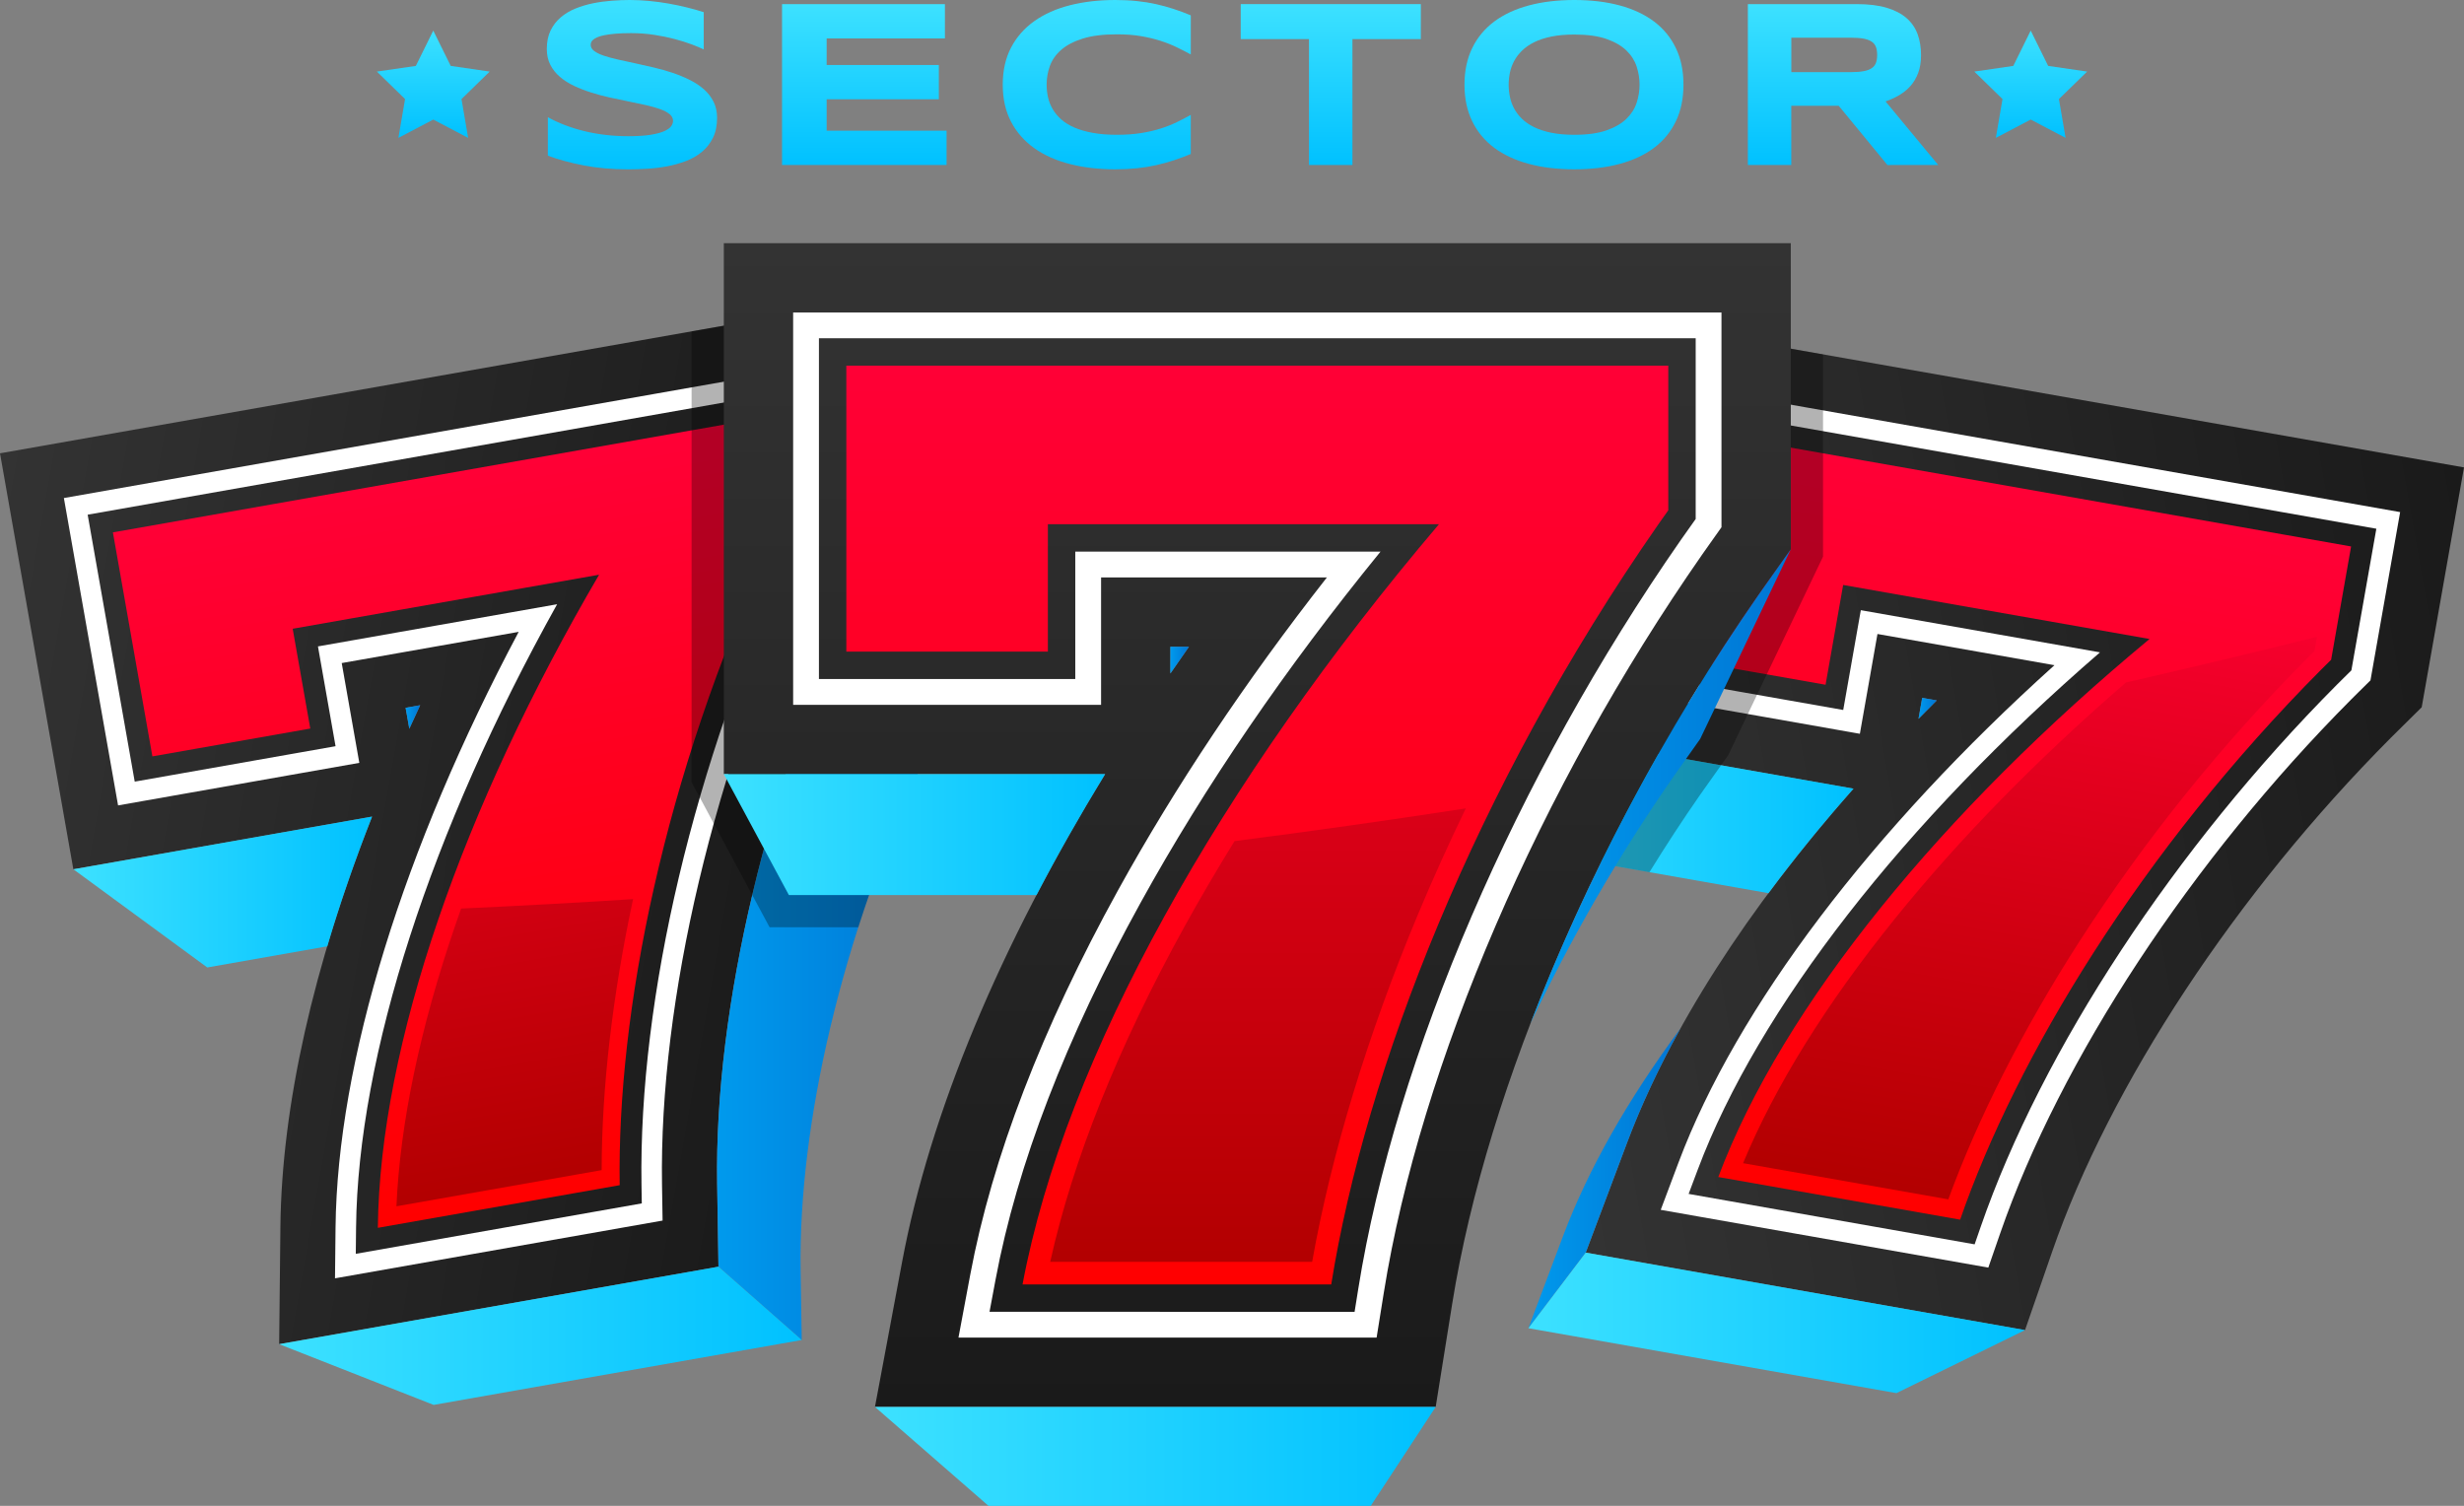<svg xmlns="http://www.w3.org/2000/svg" xml:space="preserve" id="Layer_1" x="0" y="0" version="1.1" viewBox="0 0 1500 916.71">
  <rect x="0" y="0" width="1500" height="916.71" fill="#808080" stroke="none"/>
  <style>
    .st1{fill:#fff}
  </style>
  <linearGradient id="SVGID_1_" x1="925.251" x2="1525.531" y1="535.176" y2="429.33" gradientUnits="userSpaceOnUse">
    <stop offset="0" stop-color="#333"/>
    <stop offset="1" stop-color="#1a1a1a"/>
  </linearGradient>
  <path fill="url(#SVGID_1_)" d="m991.13 194.81-44.65 253.22 181.85 32.07c-64.58 73.05-111.93 146.67-137.83 215.55l-25.16 66.9 267.43 47.16 16.55-47.8c35.11-101.42 112.11-218.28 205.97-312.6 1.29-1.29 2.59-2.57 3.89-3.86l15.07-14.9L1500 284.54l-508.87-89.73zm179.04 230.02 8.86 1.56c-3.74 3.73-7.45 7.46-11.11 11.2l2.25-12.76z"/>
  <path d="m1018.36 233.7-32.99 187.1 146.86 25.9 10.71-60.75 107.74 19c-111.1 99.98-193.34 208.31-228.77 302.52L1011 736.51l199.42 35.16 7.19-20.76c36.68-105.96 116.65-227.57 213.9-325.3 1.36-1.37 2.74-2.72 4.11-4.08l7.44-7.35 18.06-102.43-442.76-78.05zm413.08 174.4-4.6 4.54c-1.4 1.39-2.81 2.77-4.2 4.16-98.51 99-179.58 222.37-216.85 330.02l-3.7 10.69-174.11-30.7 5.63-14.97c36.77-97.77 125.34-211.39 244.79-314.71l-145.59-25.67-10.71 60.75-122.26-21.56 28.65-162.51 418.15 73.73-15.2 86.23z" class="st1"/>
  <linearGradient id="SVGID_00000118362005520473717660000000976375173410126491_" x1="1393.826" x2="1393.826" y1="-1016.852" y2="-571.92" gradientTransform="rotate(10.003 -6202.209 -1265.487)" gradientUnits="userSpaceOnUse">
    <stop offset="0" stop-color="#ff0036"/>
    <stop offset="1" stop-color="red"/>
  </linearGradient>
  <path fill="url(#SVGID_00000118362005520473717660000000976375173410126491_)" d="m1391.13 325.58-255.75-45.1-96.12-16.95-13.33 75.62-10.71 60.75 96.12 16.95 10.71-60.75 186.52 32.89c-125.93 104.37-223.19 222.9-262.54 327.54l147.23 25.96c34.18-98.72 110-224.52 219.98-335.04 1.94-1.95 3.91-3.88 5.87-5.81l12.16-68.98-40.14-7.08z"/>
  <linearGradient id="SVGID_00000024683687580769977840000017841641135640200626_" x1="1437.727" x2="1437.727" y1="-1005.923" y2="-582.849" gradientTransform="rotate(10.003 -6202.209 -1265.487)" gradientUnits="userSpaceOnUse">
    <stop offset="0" stop-opacity="0"/>
    <stop offset="1"/>
  </linearGradient>
  <path fill="url(#SVGID_00000024683687580769977840000017841641135640200626_)" d="M1294.24 415.45c-54 46.65-101.33 95.02-140.9 144.08-41.81 51.83-72.78 101.75-92.22 148.57l124.94 22.03c18.1-49.59 45.48-103.53 79.57-156.63 39.83-62.06 86.89-120.52 139.87-173.75 1.14-1.15 2.3-2.29 3.46-3.43l1.53-8.66c-38.6 9.65-77.35 18.91-116.25 27.79z" opacity=".3"/>
  <linearGradient id="SVGID_00000173148338634176954270000004016106581486305669_" x1="930.432" x2="1023.052" y1="717.298" y2="717.298" gradientUnits="userSpaceOnUse">
    <stop offset="0" stop-color="#009aed"/>
    <stop offset="1" stop-color="#0075d4"/>
  </linearGradient>
  <path fill="url(#SVGID_00000173148338634176954270000004016106581486305669_)" d="M990.5 695.65c8.56-22.75 19.47-46.02 32.55-69.62-31.95 43.1-56.23 85.78-71.54 126.49l-21.08 56.05 34.91-46.02 25.16-66.9z"/>
  <linearGradient id="SVGID_00000108283030237807732900000000547163843221419197_" x1="1167.922" x2="1179.03" y1="431.213" y2="431.213" gradientUnits="userSpaceOnUse">
    <stop offset="0" stop-color="#009aed"/>
    <stop offset="1" stop-color="#0075d4"/>
  </linearGradient>
  <path fill="url(#SVGID_00000108283030237807732900000000547163843221419197_)" d="m1170.17 424.83-2.25 12.76c3.66-3.74 7.36-7.47 11.11-11.2l-8.86-1.56z"/>
  <linearGradient id="SVGID_00000058564309638075920260000010173591009620567705_" x1="923.898" x2="991.132" y1="355.811" y2="355.811" gradientUnits="userSpaceOnUse">
    <stop offset="0" stop-color="#009aed"/>
    <stop offset="1" stop-color="#0075d4"/>
  </linearGradient>
  <path fill="url(#SVGID_00000058564309638075920260000010173591009620567705_)" d="m991.13 194.81-39.09 138.06-28.14 183.94 22.58-68.78z"/>
  <linearGradient id="SVGID_00000098202710639894306250000015344278225283685818_" x1="930.432" x2="1232.776" y1="805.312" y2="805.312" gradientUnits="userSpaceOnUse">
    <stop offset="0" stop-color="#3de1ff"/>
    <stop offset="1" stop-color="#00c1ff"/>
  </linearGradient>
  <path fill="url(#SVGID_00000098202710639894306250000015344278225283685818_)" d="m965.34 762.55-34.91 46.02 224.08 39.51 78.27-38.38z"/>
  <linearGradient id="SVGID_00000131361501739441117740000004269021021454793648_" x1="914.629" x2="1128.335" y1="495.883" y2="495.883" gradientUnits="userSpaceOnUse">
    <stop offset="0" stop-color="#3de1ff"/>
    <stop offset="1" stop-color="#00c1ff"/>
  </linearGradient>
  <path fill="url(#SVGID_00000131361501739441117740000004269021021454793648_)" d="m1128.33 480.1-181.85-32.07-22.58 68.78 152.69 26.92c15.73-21.17 32.99-42.42 51.74-63.63z"/>
  <linearGradient id="SVGID_00000036246107209289419060000007718435265983045798_" x1="-28.465" x2="499.654" y1="437.389" y2="530.511" gradientUnits="userSpaceOnUse">
    <stop offset="0" stop-color="#333"/>
    <stop offset="1" stop-color="#1a1a1a"/>
  </linearGradient>
  <path fill="url(#SVGID_00000036246107209289419060000007718435265983045798_)" d="m0 275.96 44.65 253.22 181.85-32.07c-35.7 90.74-55.02 176.1-55.8 249.69l-.76 71.47 267.43-47.16-.8-50.58c-1.69-107.31 30.69-243.46 86.63-364.19.77-1.65 1.55-3.3 2.33-4.95l9.07-19.15-25.75-146.01L0 275.96zm246.92 154.92 8.86-1.56c-2.24 4.78-4.45 9.56-6.61 14.32l-2.25-12.76z"/>
  <path d="M481.64 225.12 38.89 303.19 71.88 490.3l146.86-25.9-10.71-60.75 107.74-19c-70.21 131.95-110.43 261.87-111.5 362.52l-.33 31.03 199.42-35.16-.35-21.96c-1.77-112.12 31.78-253.74 89.74-378.84.81-1.75 1.64-3.49 2.47-5.24l4.48-9.45-18.06-102.43zm2.3 106.52c-.85 1.78-1.69 3.56-2.52 5.35-58.71 126.72-92.69 270.38-90.9 384.28l.18 11.31-174.11 30.7.17-15.99c1.11-104.45 45.48-241.51 122.39-379.45l-145.59 25.67 10.71 60.75-122.26 21.57-28.65-162.51 418.15-73.73 15.2 86.21-2.77 5.84z" class="st1"/>
  <linearGradient id="SVGID_00000049207023156936862360000006821310636830519463_" x1="-110.437" x2="-110.437" y1="1467.599" y2="1912.531" gradientTransform="rotate(-10.003 -6657.305 -1266.367)" gradientUnits="userSpaceOnUse">
    <stop offset="0" stop-color="#ff0036"/>
    <stop offset="1" stop-color="red"/>
  </linearGradient>
  <path fill="url(#SVGID_00000049207023156936862360000006821310636830519463_)" d="m420.6 262.04-255.75 45.1-96.12 16.95 13.33 75.62 10.71 60.75 96.12-16.95-10.71-60.75 186.52-32.89c-82.64 141.15-133.49 285.8-134.68 397.58l147.23-25.96c-1.65-104.45 26.58-248.6 92.12-390.07 1.15-2.49 2.35-4.98 3.52-7.47l-12.16-68.98-40.13 7.07z"/>
  <linearGradient id="SVGID_00000098190428122865463970000011246066518983194000_" x1="-123.559" x2="-123.559" y1="1478.528" y2="1901.602" gradientTransform="rotate(-10.003 -6657.305 -1266.367)" gradientUnits="userSpaceOnUse">
    <stop offset="0" stop-opacity="0"/>
    <stop offset="1"/>
  </linearGradient>
  <path fill="url(#SVGID_00000098190428122865463970000011246066518983194000_)" d="M280.71 553.09c-1.2 3.37-2.39 6.75-3.54 10.11-21.56 63-33.59 120.5-35.84 171.15l124.94-22.03c.04-50.09 6.62-106.72 19.13-164.97-34.81 2.24-69.72 4.13-104.69 5.74z" opacity=".3"/>
  <linearGradient id="SVGID_00000070110343362684413980000010486594804021003700_" x1="436.515" x2="569.532" y1="574" y2="574" gradientUnits="userSpaceOnUse">
    <stop offset="0" stop-color="#009aed"/>
    <stop offset="1" stop-color="#0075d4"/>
  </linearGradient>
  <path fill="url(#SVGID_00000070110343362684413980000010486594804021003700_)" d="m534.61 332.25-9.07 19.15c-.78 1.65-1.57 3.3-2.33 4.95-55.94 120.73-88.32 256.88-86.63 364.19l.8 50.58 50.68 44.63-.67-42.38c-1.42-89.91 25.72-203.99 72.59-305.15.64-1.38 1.3-2.77 1.96-4.15l7.6-16.05-34.93-115.77z"/>
  <linearGradient id="SVGID_00000056388722573490166390000010255295099460607140_" x1="508.868" x2="569.532" y1="317.129" y2="317.129" gradientUnits="userSpaceOnUse">
    <stop offset="0" stop-color="#3de1ff"/>
    <stop offset="1" stop-color="#00c1ff"/>
  </linearGradient>
  <path fill="url(#SVGID_00000056388722573490166390000010255295099460607140_)" d="m534.61 332.25 34.92 115.78-21.57-122.35-39.09-139.45z"/>
  <linearGradient id="SVGID_00000026132465279841621410000000191895450047510975_" x1="169.945" x2="488.058" y1="813.194" y2="813.194" gradientUnits="userSpaceOnUse">
    <stop offset="0" stop-color="#3de1ff"/>
    <stop offset="1" stop-color="#00c1ff"/>
  </linearGradient>
  <path fill="url(#SVGID_00000026132465279841621410000000191895450047510975_)" d="m169.94 818.28 94.04 36.98 224.08-39.51-50.68-44.63z"/>
  <linearGradient id="SVGID_00000053517146199748928760000008465098878047048101_" x1="44.65" x2="226.502" y1="543.037" y2="543.037" gradientUnits="userSpaceOnUse">
    <stop offset="0" stop-color="#3de1ff"/>
    <stop offset="1" stop-color="#00c1ff"/>
  </linearGradient>
  <path fill="url(#SVGID_00000053517146199748928760000008465098878047048101_)" d="M226.5 497.12 44.65 529.18l81.52 59.78 73.06-12.88c7.63-25.75 16.71-52.11 27.27-78.96z"/>
  <linearGradient id="SVGID_00000023989745297964009720000006814287648461988018_" x1="246.916" x2="255.774" y1="436.475" y2="436.475" gradientUnits="userSpaceOnUse">
    <stop offset="0" stop-color="#009aed"/>
    <stop offset="1" stop-color="#0075d4"/>
  </linearGradient>
  <path fill="url(#SVGID_00000023989745297964009720000006814287648461988018_)" d="m246.92 430.88 8.86-1.56c-2.24 4.78-4.45 9.56-6.61 14.32l-2.25-12.76z"/>
  <path d="m561.93 464.07 7.6-16.05-21.57-122.34-39.09-139.45-87.85 15.49v274.47l47.49 88.31h53.98c10.45-32.59 23.03-65.05 37.49-96.27.64-1.39 1.3-2.77 1.95-4.16zm429.2-269.26-39.09 138.06-28.14 183.94 80.22 14.15c9.87-15.98 20.11-31.68 30.77-46.99 1.05-1.51 2.12-3.01 3.21-4.54l13.91-19.62 57.79-120.96V215.74l-118.67-20.93z" opacity=".3"/>
  <linearGradient id="SVGID_00000099644383626040765530000018393353281413051286_" x1="765.406" x2="765.406" y1="148.03" y2="856.48" gradientUnits="userSpaceOnUse">
    <stop offset="0" stop-color="#333"/>
    <stop offset="1" stop-color="#1a1a1a"/>
  </linearGradient>
  <path fill="url(#SVGID_00000099644383626040765530000018393353281413051286_)" d="M440.64 148.03v323.22h232.12c-64 104.53-106.55 206-123.58 296.92l-16.54 88.31H874l10.05-62.79C905.38 660.48 975.19 499 1070.8 361.75c1.3-1.86 2.62-3.72 3.94-5.58l15.44-21.78V148.03H440.64zM712.49 393.7h11.31c-3.82 5.43-7.59 10.86-11.31 16.29V393.7z"/>
  <linearGradient id="SVGID_00000053522673934262973850000015836131544043672491_" x1="567.879" x2="567.879" y1="887.274" y2="887.274" gradientUnits="userSpaceOnUse">
    <stop offset="0" stop-color="#009aed"/>
    <stop offset="1" stop-color="#0075d4"/>
  </linearGradient>
  <path fill="url(#SVGID_00000053522673934262973850000015836131544043672491_)" d="M567.88 887.27z"/>
  <linearGradient id="SVGID_00000029023900722599716840000008897723385063831716_" x1="931.69" x2="1090.171" y1="478.74" y2="478.74" gradientUnits="userSpaceOnUse">
    <stop offset="0" stop-color="#009aed"/>
    <stop offset="1" stop-color="#0075d4"/>
  </linearGradient>
  <path fill="url(#SVGID_00000029023900722599716840000008897723385063831716_)" d="m1090.17 334.4-15.44 21.78c-1.32 1.86-2.64 3.71-3.94 5.58-57.25 82.18-105.23 173.04-139.11 261.33 24.42-51.51 53.9-102.66 87.1-150.33 1.09-1.56 2.19-3.12 3.3-4.67l12.93-18.25 55.16-115.44z"/>
  <linearGradient id="SVGID_00000012464846934904782370000012984537471393880220_" x1="712.49" x2="723.796" y1="401.848" y2="401.848" gradientUnits="userSpaceOnUse">
    <stop offset="0" stop-color="#009aed"/>
    <stop offset="1" stop-color="#0075d4"/>
  </linearGradient>
  <path fill="url(#SVGID_00000012464846934904782370000012984537471393880220_)" d="M712.49 393.7v16.29c3.71-5.42 7.48-10.85 11.31-16.29h-11.31z"/>
  <linearGradient id="SVGID_00000175283180031936647720000002112026016643762570_" x1="440.64" x2="672.76" y1="508.058" y2="508.058" gradientUnits="userSpaceOnUse">
    <stop offset="0" stop-color="#3de1ff"/>
    <stop offset="1" stop-color="#00c1ff"/>
  </linearGradient>
  <path fill="url(#SVGID_00000175283180031936647720000002112026016643762570_)" d="M672.76 471.25H440.64l39.6 73.62H631c12.69-24.31 26.61-48.87 41.76-73.62z"/>
  <linearGradient id="SVGID_00000153689668583090363150000005818100012566830738_" x1="532.642" x2="873.999" y1="886.596" y2="886.596" gradientUnits="userSpaceOnUse">
    <stop offset="0" stop-color="#3de1ff"/>
    <stop offset="1" stop-color="#00c1ff"/>
  </linearGradient>
  <path fill="url(#SVGID_00000153689668583090363150000005818100012566830738_)" d="m532.64 856.48 69.12 60.23h232.72L874 856.48z"/>
  <path d="M482.84 190.23v238.83H670.3v-77.54h137.47c-49.59 63.3-92.2 127.1-127.09 190.33-46.38 84.05-76.66 162.81-90.02 234.11l-7.18 38.34h254.55l4.37-27.26c22.28-139.18 94.73-307.18 193.78-449.39 1.37-1.97 2.77-3.94 4.17-5.91l7.63-10.77V190.23H482.84zm549.43 125.73-4.73 6.67c-1.43 2.01-2.85 4.01-4.26 6.03-100.34 144.05-173.77 314.48-196.4 455.88l-2.25 14.04H602.39l3.7-19.75c13.05-69.65 42.76-146.83 88.33-229.41 39.15-70.95 88.17-142.67 145.99-213.61H654.59v77.54H498.54V205.93h533.74v110.03z" class="st1"/>
  <linearGradient id="SVGID_00000133523827434584246820000006464241069586852761_" x1="765.406" x2="765.406" y1="222.608" y2="781.902" gradientUnits="userSpaceOnUse">
    <stop offset="0" stop-color="#ff0036"/>
    <stop offset="1" stop-color="red"/>
  </linearGradient>
  <path fill="url(#SVGID_00000133523827434584246820000006464241069586852761_)" d="M964.36 222.61H515.22v174.06h122.69v-77.54h238.08c-133.1 156.69-227.63 324.65-253.5 462.77h187.92c20.76-129.66 87.17-301.95 199.19-462.78 1.97-2.83 3.99-5.65 5.99-8.48V222.6h-51.23z"/>
  <linearGradient id="SVGID_00000030459904493579980840000014400173416266288053_" x1="765.826" x2="765.826" y1="236.346" y2="768.163" gradientUnits="userSpaceOnUse">
    <stop offset="0" stop-opacity="0"/>
    <stop offset="1"/>
  </linearGradient>
  <path fill="url(#SVGID_00000030459904493579980840000014400173416266288053_)" d="M751.55 512.04c-10.75 17.4-20.94 34.76-30.5 52.07-40.44 73.29-67.89 141.84-81.73 204.05H798.8c11.58-65.34 33.71-138.09 64.31-211.27 9.11-21.79 18.86-43.39 29.22-64.76-46.75 7.2-93.67 13.85-140.78 19.91z" opacity=".3"/>
  <linearGradient id="SVGID_00000082364079933394958450000003804251772754325384_" x1="263.761" x2="263.761" y1="18.618" y2="83.946" gradientUnits="userSpaceOnUse">
    <stop offset="0" stop-color="#3de1ff"/>
    <stop offset="1" stop-color="#00c1ff"/>
  </linearGradient>
  <path fill="url(#SVGID_00000082364079933394958450000003804251772754325384_)" d="m253.15 40.12-23.73 3.45 17.17 16.74-4.06 23.64 21.23-11.16 21.23 11.16-4.05-23.64 17.17-16.74-23.73-3.45-10.62-21.5z"/>
  <linearGradient id="SVGID_00000161598088912375505540000000851258172635430328_" x1="1236.239" x2="1236.239" y1="18.618" y2="83.939" gradientUnits="userSpaceOnUse">
    <stop offset="0" stop-color="#3de1ff"/>
    <stop offset="1" stop-color="#00c1ff"/>
  </linearGradient>
  <path fill="url(#SVGID_00000161598088912375505540000000851258172635430328_)" d="m1225.62 40.12-23.73 3.45 17.17 16.74-4.05 23.63 21.22-11.16 21.23 11.16-4.05-23.63 17.17-16.74-23.73-3.45-10.62-21.5z"/>
  <linearGradient id="SVGID_00000183967699929507329630000012639447243963737732_" x1="384.694" x2="384.694" y1="0" y2="103.084" gradientUnits="userSpaceOnUse">
    <stop offset="0" stop-color="#3de1ff"/>
    <stop offset="1" stop-color="#00c1ff"/>
  </linearGradient>
  <path fill="url(#SVGID_00000183967699929507329630000012639447243963737732_)" d="M428.39 30.08c-1.85-.9-4.3-1.92-7.34-3.07-3.04-1.14-6.49-2.22-10.34-3.24-3.85-1.02-8.03-1.88-12.55-2.57-4.52-.69-9.15-1.03-13.9-1.03-3.8 0-7.05.12-9.73.36-2.69.24-4.94.55-6.77.93-1.83.38-3.28.82-4.35 1.32-1.07.5-1.89 1.01-2.46 1.53-.57.52-.94 1.05-1.1 1.57-.17.52-.25 1-.25 1.43 0 1.43.71 2.67 2.14 3.74s3.37 2.02 5.85 2.85c2.47.83 5.35 1.62 8.63 2.35 3.28.74 6.76 1.5 10.44 2.28 3.68.78 7.48 1.64 11.41 2.57 3.92.93 7.72 2.01 11.41 3.24 3.68 1.24 7.16 2.67 10.44 4.31s6.15 3.55 8.63 5.74c2.47 2.19 4.42 4.71 5.85 7.56s2.14 6.11 2.14 9.77c0 4.71-.83 8.75-2.5 12.12-1.66 3.38-3.88 6.23-6.67 8.55-2.78 2.33-6 4.19-9.66 5.6-3.66 1.4-7.5 2.48-11.51 3.24-4.02.76-8.08 1.26-12.19 1.5-4.11.24-8.02.36-11.73.36-9.7 0-18.67-.8-26.91-2.39-8.25-1.59-15.53-3.58-21.85-5.95V71.36c6.51 3.61 13.94 6.44 22.28 8.48 8.34 2.04 17.26 3.07 26.77 3.07 5.61 0 10.18-.3 13.72-.89 3.54-.59 6.31-1.35 8.31-2.28s3.35-1.94 4.06-3.03c.71-1.09 1.07-2.14 1.07-3.14 0-1.57-.71-2.93-2.14-4.1-1.43-1.16-3.38-2.19-5.85-3.07-2.47-.88-5.35-1.69-8.63-2.42-3.28-.74-6.76-1.47-10.44-2.21-3.68-.74-7.47-1.53-11.37-2.39-3.9-.86-7.69-1.86-11.37-3.03-3.68-1.16-7.16-2.52-10.44-4.06-3.28-1.54-6.16-3.37-8.63-5.49-2.47-2.11-4.42-4.56-5.85-7.34s-2.14-6-2.14-9.66c0-4.32.76-8.06 2.28-11.19 1.52-3.14 3.58-5.81 6.17-8.02s5.58-4 8.98-5.38c3.4-1.38 6.97-2.45 10.73-3.21 3.75-.76 7.56-1.28 11.41-1.57s7.5-.43 10.97-.43c3.8 0 7.71.19 11.73.57 4.02.38 7.97.92 11.87 1.6 3.9.69 7.66 1.49 11.3 2.39 3.63.9 7 1.85 10.09 2.85v22.67z"/>
  <linearGradient id="SVGID_00000165224362410319794430000000228166430562852736_" x1="526.161" x2="526.161" y1="2.495" y2="100.446" gradientUnits="userSpaceOnUse">
    <stop offset="0" stop-color="#3de1ff"/>
    <stop offset="1" stop-color="#00c1ff"/>
  </linearGradient>
  <path fill="url(#SVGID_00000165224362410319794430000000228166430562852736_)" d="M476.08 100.45V2.5h99.16v20.88h-72v16.19h68.3v20.88h-68.3v19.11h73v20.89z"/>
  <linearGradient id="SVGID_00000052084707740737936300000012784856287636255130_" x1="667.672" x2="667.672" y1="0" y2="103.084" gradientUnits="userSpaceOnUse">
    <stop offset="0" stop-color="#3de1ff"/>
    <stop offset="1" stop-color="#00c1ff"/>
  </linearGradient>
  <path fill="url(#SVGID_00000052084707740737936300000012784856287636255130_)" d="M714.58 97.59c-3.47 1.14-7.06 2.13-10.76 2.96s-7.62 1.46-11.73 1.89c-4.11.43-8.52.64-13.22.64-9.98 0-19.17-1.07-27.55-3.21-8.39-2.14-15.61-5.36-21.67-9.66-6.06-4.3-10.78-9.67-14.15-16.11-3.38-6.44-5.06-13.96-5.06-22.56 0-8.6 1.69-16.12 5.06-22.56 3.37-6.44 8.09-11.81 14.15-16.11 6.06-4.3 13.28-7.52 21.67-9.66C659.7 1.07 668.88 0 678.86 0c4.71 0 9.11.21 13.22.64 4.11.43 8.02 1.06 11.73 1.89 3.71.83 7.29 1.82 10.76 2.96 3.47 1.14 6.92 2.42 10.34 3.85v23.81c-2.71-1.47-5.56-2.93-8.55-4.38-2.99-1.45-6.3-2.76-9.91-3.92-3.61-1.16-7.58-2.11-11.91-2.85-4.33-.74-9.2-1.1-14.61-1.1-8.32 0-15.22.86-20.71 2.57s-9.87 3.99-13.15 6.84-5.58 6.12-6.92 9.8c-1.33 3.68-2 7.5-2 11.44 0 2.61.29 5.19.86 7.73.57 2.54 1.52 4.94 2.85 7.2s3.07 4.34 5.2 6.24c2.14 1.9 4.8 3.54 7.98 4.92 3.18 1.38 6.9 2.46 11.16 3.24 4.25.78 9.16 1.18 14.72 1.18 5.42 0 10.29-.34 14.61-1.03s8.29-1.6 11.91-2.74c3.61-1.14 6.92-2.44 9.91-3.89 2.99-1.45 5.85-2.93 8.55-4.46v23.81c-3.4 1.42-6.85 2.7-10.32 3.84z"/>
  <linearGradient id="SVGID_00000052812154633482564990000007917838979970083973_" x1="810.13" x2="810.13" y1="2.495" y2="100.446" gradientUnits="userSpaceOnUse">
    <stop offset="0" stop-color="#3de1ff"/>
    <stop offset="1" stop-color="#00c1ff"/>
  </linearGradient>
  <path fill="url(#SVGID_00000052812154633482564990000007917838979970083973_)" d="M823.32 23.81v76.64h-26.45V23.81h-41.56V2.5h109.64v21.31z"/>
  <linearGradient id="SVGID_00000176726648879286660000000007046382298872385201_" x1="958.188" x2="958.188" y1="0" y2="103.084" gradientUnits="userSpaceOnUse">
    <stop offset="0" stop-color="#3de1ff"/>
    <stop offset="1" stop-color="#00c1ff"/>
  </linearGradient>
  <path fill="url(#SVGID_00000176726648879286660000000007046382298872385201_)" d="M1024.84 51.54c0 8.41-1.54 15.84-4.63 22.28-3.09 6.44-7.51 11.82-13.26 16.15-5.75 4.33-12.72 7.59-20.92 9.8-8.2 2.21-17.41 3.31-27.62 3.31-10.22 0-19.45-1.1-27.7-3.31s-15.27-5.48-21.07-9.8c-5.8-4.32-10.27-9.71-13.4-16.15-3.14-6.44-4.71-13.87-4.71-22.28s1.57-15.84 4.71-22.28c3.14-6.44 7.6-11.82 13.4-16.15 5.8-4.32 12.82-7.59 21.07-9.8C938.95 1.1 948.18 0 958.4 0c10.22 0 19.43 1.1 27.62 3.31 8.2 2.21 15.17 5.48 20.92 9.8 5.75 4.33 10.17 9.71 13.26 16.15 3.1 6.44 4.64 13.87 4.64 22.28zm-26.73 0c0-3.66-.58-7.31-1.75-10.94-1.17-3.64-3.23-6.9-6.2-9.8-2.97-2.9-7.02-5.25-12.15-7.06-5.13-1.81-11.67-2.71-19.6-2.71-5.32 0-10 .42-14.04 1.25-4.04.83-7.53 1.98-10.48 3.46-2.95 1.47-5.42 3.2-7.41 5.17-2 1.97-3.59 4.09-4.78 6.34-1.19 2.26-2.03 4.61-2.53 7.06-.5 2.45-.75 4.86-.75 7.24 0 2.42.25 4.87.75 7.34.5 2.47 1.34 4.84 2.53 7.09 1.19 2.26 2.78 4.36 4.78 6.31 2 1.95 4.47 3.65 7.41 5.1 2.95 1.45 6.44 2.59 10.48 3.42 4.04.83 8.72 1.25 14.04 1.25 7.94 0 14.47-.9 19.6-2.71 5.13-1.81 9.18-4.16 12.15-7.06 2.97-2.9 5.04-6.17 6.2-9.8 1.17-3.64 1.75-7.29 1.75-10.95z"/>
  <linearGradient id="SVGID_00000123426189309963349260000017168190796855251902_" x1="1122.003" x2="1122.003" y1="2.495" y2="100.446" gradientUnits="userSpaceOnUse">
    <stop offset="0" stop-color="#3de1ff"/>
    <stop offset="1" stop-color="#00c1ff"/>
  </linearGradient>
  <path fill="url(#SVGID_00000123426189309963349260000017168190796855251902_)" d="M1090.49 100.45h-26.45V2.5h66.3c7.13 0 13.18.74 18.14 2.21 4.96 1.47 9 3.56 12.12 6.27 3.11 2.71 5.37 5.98 6.77 9.8 1.4 3.83 2.1 8.09 2.1 12.8 0 4.13-.58 7.75-1.75 10.84s-2.73 5.74-4.71 7.95c-1.97 2.21-4.27 4.08-6.88 5.6-2.61 1.52-5.37 2.78-8.27 3.78l32.08 38.71H1149l-29.66-36.07h-28.87v36.06zm52.26-67.02c0-1.9-.25-3.52-.75-4.85-.5-1.33-1.37-2.41-2.6-3.24-1.24-.83-2.89-1.44-4.96-1.82-2.07-.38-4.65-.57-7.73-.57h-36.21v20.96h36.21c3.09 0 5.67-.19 7.73-.57 2.07-.38 3.72-.99 4.96-1.82 1.24-.83 2.1-1.91 2.6-3.24.5-1.33.75-2.94.75-4.85z"/>
</svg>
